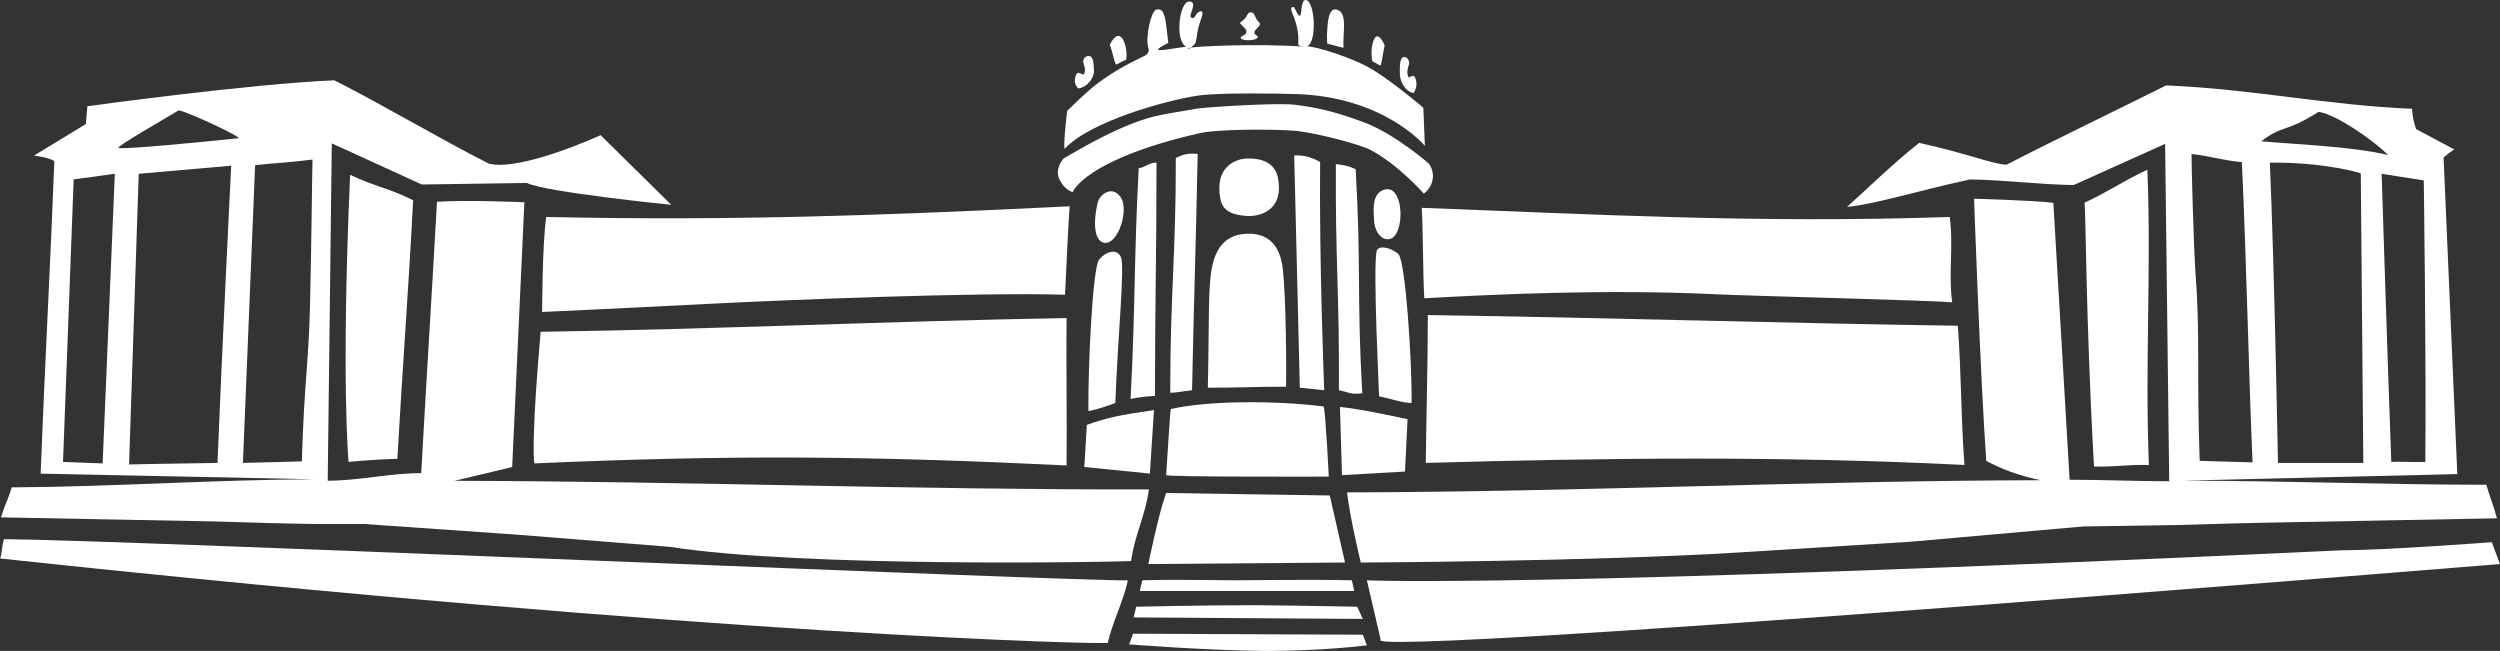 <?xml version="1.0" encoding="UTF-8"?><svg id="Ebene_2" xmlns="http://www.w3.org/2000/svg" viewBox="0 0 834.43 217.26"><rect x="0" y="0" width="834.43" height="217.26" fill="#333333" stroke="none"/><defs><style>.cls-1{fill:#fff;fill-rule:evenodd;stroke-width:0px;}</style></defs><g id="Ebene_1-2"><path class="cls-1" d="M396.86.51c3.39,0-.68,4.92.85,5.43s1.02-1.87,3.22-2.2c1.02.51,0,2.2-.85,5.09-.68,2.54-.68,5.26-1.36,5.94-.68.68-2.37,2.04-2.2,1.36,0-.68,24.25-1.7,39.18-.51-.68-.17-1.7,0-2.2-.51-.68-.51,1.02-3.05-2.2-10.85-.34-.68-.51-1.7,0-1.87s.68,0,.85.51c.34.34,1.36,3.05,1.87,2.2s.17-5.26,1.87-5.09c3.22.51,3.73,15.43,0,15.43,2.71-.17,16.28,3.9,23.07,8.31,6.95,4.41,16.11,12.21,16.11,12.21l.51,12.72s-13.57-16.45-43.25-17.3c-6.61-.17-24.93-.51-32.39.51-10.52,1.53-36.29,8.65-44.6,17.81-.51-1.19.85-12.72.85-12.72,0,0,6.78-6.61,9.5-8.65,7.12-5.43,12.55-7.8,16.62-9.84.85-.51,1.36-1.53,1.02-2.37-1.19-3.39.85-12.38,2.54-12.89,1.87-.51,2.37.85,2.71,1.87.51,1.36.85,4.75,1.36,9.16.34,0-2.88,1.36-3.39,2.2s5.94-.51,9.33-.85c-3.9-2.2-2.2-15.09,1.02-15.09Z"/><path class="cls-1" d="M446.22,3.23c3.73,1.02,1.87,7.8,2.2,12.72-1.87-.34-3.56-1.02-5.43-1.36,0-.68-.17-2.37,0-4.58.17-2.2.34-7.63,3.22-6.78Z"/><path class="cls-1" d="M417.39,4.08c1.53,0,1.19,1.7,2.71,3.22,1.36,1.19-1.02,2.2-1.36,3.22-.51,1.36,1.87,1.36.85,2.2-1.02,1.02-5.26.85-5.43,0-.34-.85,1.87-.68,1.87-2.2,0-1.36-2.88-2.54-1.87-3.22,2.2-1.19,2.04-3.22,3.22-3.22Z"/><path class="cls-1" d="M370.41,14.93c.85,2.04,1.36,5.26,2.04,6.61.85-.17,2.37-1.36,3.39-1.53.85-3.39-1.53-12.72-5.43-5.09Z"/><path class="cls-1" d="M468.77,19c1.19.17,1.7,1.53,1.53,2.37s-1.19,3.05,0,4.58c.34-.34,1.36-1.02,1.87-.34s1.19,3.22-.34,5.43c-3.22-.51-4.58-4.58-4.58-6.11,0-1.87-.34-5.94,1.53-5.94Z"/><path class="cls-1" d="M455.38,40.88c10.01,3.73,21.37,13.57,21.37,13.57,0,0,2.37,2.54,1.19,6.44-.85,2.54-2.71,3.73-2.71,3.73,0,0-8.48-9.67-17.81-14.59-3.56-1.87-18.83-5.94-25.95-6.44-7.29-.51-25.1-.51-31.04.85-38.5,8.82-42.4,19.67-42.4,19.67,0,0-2.88-.68-4.58-4.58-1.36-3.56,1.53-6.61,1.53-6.61,0,0,12.38-7.46,20.86-10.85s9.5-3.39,23.4-5.77c2.88-.51,25.95-2.04,32.73-1.36,7.12.85,13.4,2.2,23.4,5.94Z"/><path class="cls-1" d="M399.75,51.39c-.68,34.43-1.19,44.44-1.87,78.86-1.87.17-5.43.85-7.29.85,0-33.58,1.87-44.77,1.87-78.36,2.2-1.19,4.41-1.7,7.29-1.36Z"/><path class="cls-1" d="M431.97,51.9c2.54-.17,5.6.34,8.65,2.2-.34,33.41,1.36,76.15,1.36,76.15l-8.14-.85s-.51-22.39-1.87-77.51Z"/><path class="cls-1" d="M386.01,54.28c0,33.24-.51,44.6-.51,77.85-1.53.17-4.24.17-8.14,1.02,1.7-32.73,1.02-44.44,2.71-77,2.37-.34,3.39-1.87,5.94-1.87Z"/><path class="cls-1" d="M445.88,54.79c4.41.34,6.44,1.7,6.61,1.7,1.87,32.73.34,42.23,2.2,74.79-4.24.51-4.75-.51-7.8-1.02.17-33.24-1.19-42.23-1.02-75.47Z"/><path class="cls-1" d="M132.63,153.15c-7.97.17-16.28,1.02-16.28,1.02,0,0-2.54-26.29.51-95.82,8.14,3.9,12.89,4.41,21.03,8.48-1.53,30.19-3.56,55.8-5.26,86.33Z"/><path class="cls-1" d="M698.92,155.7c-2.88-51.22-2.71-89.04-3.22-88.02,8.14-3.73,12.89-7.29,21.03-11.02,1.36,34.43-.85,63.94.51,98.54-7.97-.17-10.35.68-18.32.51Z"/><path class="cls-1" d="M416.03,52.92c3.9-.17,9.33.68,10.52,6.44,2.04,10.52-5.6,13.06-10.52,12.72-4.24-.34-7.8-1.36-8.65-5.43-2.2-10.85,4.92-13.57,8.65-13.74Z"/><path class="cls-1" d="M151.79,160.45c7.29-1.7,19.16-4.58,19.16-4.58l4.07-88.36s-19.33-.85-29.17-.17c-1.7,30.87-3.56,59.7-5.26,90.57-10.35,0-20.86,2.54-31.21,2.54.51-37.48.85-74.96,1.36-112.61,10.01,4.58,20.01,9.16,30.02,13.74,11.7-.17,23.4-.34,35.11-.51,5.94,3.05,48.17,7.29,48.17,7.29l-23.57-23.24s-26.63,12.21-37.31,9.5c-16.11-8.14-35.45-19.67-51.56-27.81-28.49,1.19-82.43,8.65-82.43,8.65l-.51,5.94-17.3,10.52s5.26.68,6.78,1.87c-1.36,35.45-3.22,69.03-4.58,104.3,30.36.68,60.72,1.19,91.08,1.87-33.58.17-67.16,2.54-100.74,2.71-1.19,4.07-2.37,5.94-3.56,10.01,23.74.51,47.32.85,71.06,1.36,11.02.34,22.22.68,33.24.85h16.79c16.96,1.19,34.09,2.37,51.05,3.56,16.96,1.36,34.09,2.71,51.05,4.07,44.6,6.95,146.2,5.09,154,4.75,1.19-8.82,4.75-15.09,5.94-23.91-76.83.17-154.51-2.71-231.67-2.88ZM59.7,36.81c4.24,1.02,21.71,9.33,19.84,9.33-11.19,1.19-39.18,3.9-40.03,3.22-.51-.51,13.57-8.65,20.18-12.55ZM34.26,154.68l-13.23-.51,3.56-94.3,13.74-1.87-4.07,96.67ZM72.59,154.51c-13.74.17-29.51.51-29.51.51l3.22-97.01,30.87-2.71c0-.17-3.22,64.62-4.58,99.22ZM103.46,102.44c-.51,20.18-1.87,23.74-2.71,51.56-6.61.17-13.06.34-19.67.51,1.36-32.39,2.71-66.99,4.07-99.39,6.28-.68,12.89-1.02,19.16-1.87-.17,5.26-.34,29.17-.85,49.18Z"/><path class="cls-1" d="M829.85,161.8c-33.75,0-67.5-1.36-101.25-1.36,30.53-.68,61.06-1.53,91.58-2.2-1.53-35.28-3.05-70.55-4.58-105.66,1.7-1.53,3.56-2.71,3.56-2.71l-12.72-6.78s-1.19-3.05-1.36-6.78c-28.66-1.19-53.25-6.61-82.09-7.8-16.28,8.14-37.14,18.15-53.25,26.46-4.75-.17-12.38-3.56-29.17-7.29-8.65,6.78-18.32,16.28-24.08,21.37,9.33-.85,23.07-5.26,41.04-9.16,11.7.17,22.9,1.7,34.6,1.87,10.18-4.58,20.35-9.16,30.53-13.74.51,37.48.85,74.96,1.36,112.61-10.35,0-22.9-.51-33.24-.51-1.87-30.87-3.56-61.73-5.43-92.43-7.12-.85-26.46-1.36-26.46-1.36,0,0,2.04,58.68,4.07,87.51,5.09,2.71,10.85,4.92,18.15,6.44-77.34.17-154.17,3.9-231.5,4.07,1.02,8.82,4.58,23.4,4.58,23.4,0,0,77.85-.34,126.69-3.39,19-1.19,37.99-2.37,56.99-3.56,19.16-1.7,38.33-3.39,57.49-5.09,11.02-.17,22.22-.34,33.24-.51,11.02-.34,22.22-.68,33.24-.85,23.91-.51,47.66-.85,71.57-1.36-1.19-4.41-2.37-7.12-3.56-11.19ZM808.99,60.21s.85,61.4.51,93.96c-2.88.17-8.48-.17-11.36,0-1.19-32.39-3.22-96.16-3.22-96.16l14.08,2.2ZM773.88,37.32c6.44,1.02,19,10.18,23.24,14.42-12.21-2.88-31.04-3.56-42.4-4.58,7.29-5.6,7.97-2.71,19.16-9.84ZM787.96,57.84l.85,96.67h-28.49s-1.19-65.8-2.71-100.23c18.83-.17,30.36,3.56,30.36,3.56ZM731.48,51.39c6.11.68,10.68,2.2,16.79,2.71,1.53,32.56,2.2,67.67,3.56,100.23-6.61-.17-11.19-.34-17.64-.51-1.02-28.66.17-42.4-1.36-62.07-.68-10.18-1.36-35.96-1.36-40.36Z"/><path class="cls-1" d="M366.34,67.84c.68-3.22,5.09-6.11,7.8-1.87,2.71,4.41-1.02,15.6-5.43,15.09-3.22-.34-4.07-5.94-2.37-13.23Z"/><path class="cls-1" d="M462.16,63.27c6.61-1.7,6.78,15.09,1.87,16.45-2.88.85-5.43-2.54-5.43-6.78-.17-3.22-.68-8.48,3.56-9.67Z"/><path class="cls-1" d="M357.01,68.86c-.68,9.5-1.02,20.01-1.53,29.51-29.68-.85-92.77,1.7-118.89,3.05-26.29,1.36-55.63,2.71-55.63,2.71,0,0,0-22.22,1.36-31.72,61.56,1.36,112.95-.51,174.69-3.56Z"/><path class="cls-1" d="M474.54,69.37c54.95,2.04,111.6,5.26,176.21,3.05,1.36,9.5-.51,19.16.85,28.49-7.29-.68-64.79-2.04-79.37-2.71-35.62-1.7-72.93,0-96.84,1.36-.51-9.33-.34-20.86-.85-30.19Z"/><path class="cls-1" d="M429.26,129.07c-10.01,0-16.11.34-26.12.34.51-22.22,0-33.07,1.36-40.03,1.53-7.97,5.77-11.19,11.7-11.36,8.31-.34,10.85,5.43,11.7,10.01,1.02,5.09,1.53,26.29,1.36,41.04Z"/><path class="cls-1" d="M372.27,134.5c-2.2.85-5.6,2.04-8.99,2.71-.17-13.91,1.36-47.83,3.56-50.54,2.2-2.71,5.94-3.9,7.29-.85,1.36,2.88-1.02,26.12-1.87,48.68Z"/><path class="cls-1" d="M471.15,134.5c-3.22,0-7.8-1.7-10.85-2.2,0-1.36-2.04-41.89-.85-48.34.34-2.37,4.92-1.36,7.29.85,2.37,2.2,4.58,35.79,4.41,49.69Z"/><path class="cls-1" d="M355.99,106.17c-.17,15.77.17,33.41,0,49.18-66.82-3.22-112.11-3.56-177.57-.68-.51-.85-.68-13.57,2.04-43.93,59.36-.85,116.18-3.56,175.54-4.58Z"/><path class="cls-1" d="M476.58,105.16c59.7.85,117.19,2.71,176.89,3.56,1.19,16.11,1.02,30.36,2.2,46.47-60.89-3.05-119.91-2.37-179.78-.68.17-15.6.68-33.41.68-49.35Z"/><path class="cls-1" d="M443.84,165.36s4.58,20.01,5.09,22.39c-19.5.17-65.64.51-65.64.51,0,0,3.39-16.79,5.94-23.74-2.88,0,54.61.85,54.61.85Z"/><path class="cls-1" d="M1.36,179.95c41.72.34,360.74,14.25,374.99,13.74v.51c-1.53,6.61-5.09,13.74-6.61,20.35.17.68-129.74-2.37-369.73-28.15.68-1.19.68-5.26,1.36-6.44Z"/><path class="cls-1" d="M781.52,183.68c13.91,0,50.2-2.71,50.2-2.71,0,0,2.2,6.11,2.71,7.29-396.86,32.22-373.12,25.61-373.63,25.1-1.53-6.61-4.58-19.67-4.58-19.67,0,0,53.25,2.71,325.29-10.01Z"/><path class="cls-1" d="M411.96,193.69c3.9,0,26.12-.34,39.18,0,.34.85.68,2.71.85,3.56h-71.57c.17-.85.68-2.71.85-3.56,10.52-.34,26.8,0,30.7,0Z"/><path class="cls-1" d="M453,202.51l1.87,4.07-76.49-.51.85-3.56s20.69-.51,40.03-.51c17.47.17,33.75.51,33.75.51Z"/><path class="cls-1" d="M454.87,211.84l1.36,3.56s-14.42,1.87-33.75,1.87c-20.18-.17-45.62-2.2-45.62-2.2l1.36-3.56,76.66.34Z"/><path class="cls-1" d="M462.16,15.1c-.51,2.2-.85,5.43-1.36,6.78-.68-.17-2.04-1.19-2.71-1.36-1.02-3.39.51-13.23,4.07-5.43Z"/><path class="cls-1" d="M363.28,18.66c-1.36.17-1.87,1.36-1.7,2.2s1.19,2.88,0,4.07c-.51-.17-1.7-1.02-2.2-.34s-1.36,3.05.51,4.92c3.56-.51,5.26-4.07,5.26-5.6-.17-1.53.17-5.26-1.87-5.26Z"/><path class="cls-1" d="M390.76,136.53c12.55-2.88,35.28-2.88,51.05-.85.68,2.54,1.7,23.4,1.7,23.4,0,0-54.27.17-54.27-.51,0,0,1.36-22.05,1.53-22.05Z"/><path class="cls-1" d="M447.24,135.85l.68,22.73,21.03-1.19.85-17.47s-15.94-3.56-22.56-4.07Z"/><path class="cls-1" d="M385.16,136.87l-1.36,21.2-21.88-2.2.85-14.08c6.95-2.37,9.67-3.05,22.39-4.92Z"/></g></svg>